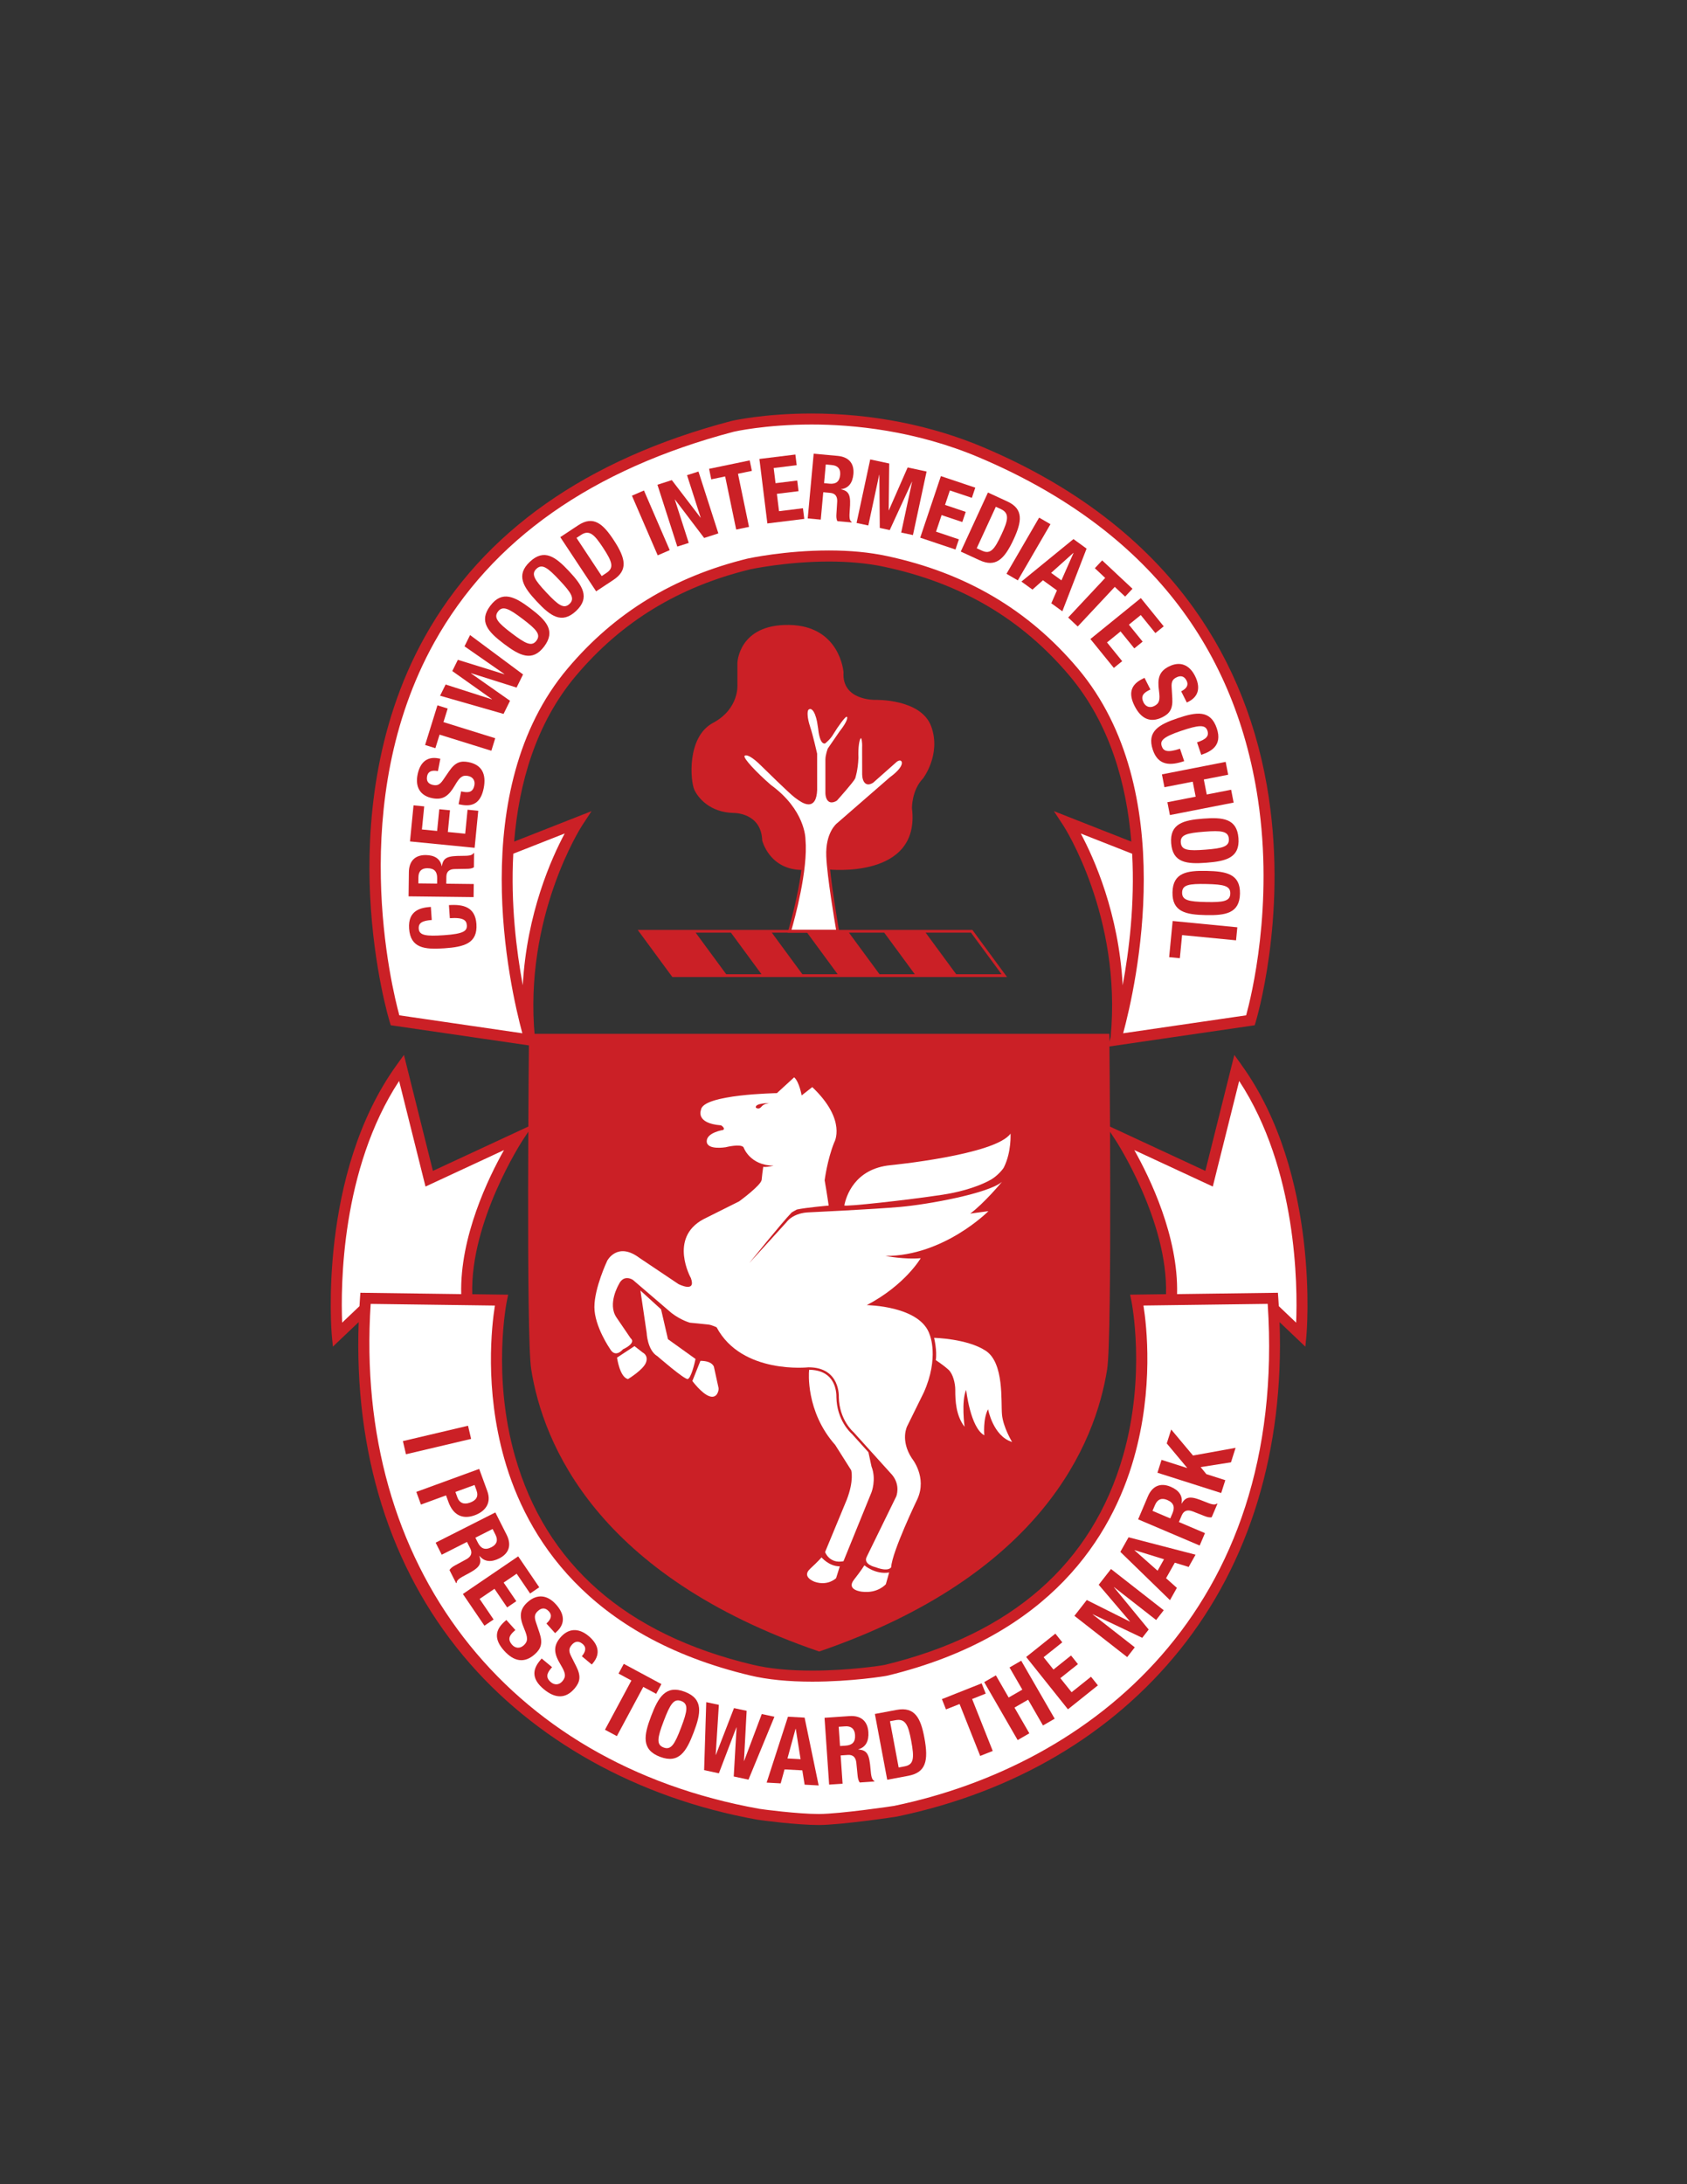 <?xml version="1.0" encoding="UTF-8"?>
<svg xmlns="http://www.w3.org/2000/svg" version="1.1" viewBox="0 0 612 792">
  <rect x="0" y="0" width="612" height="792" fill="#333333" stroke="none"/>
  <defs>
    <style>
      .cls-1, .cls-2 {
        fill-rule: evenodd;
      }

      .cls-1, .cls-2, .cls-3, .cls-4 {
        stroke-width: 0px;
      }

      .cls-1, .cls-4 {
        fill: #fff;
      }

      .cls-2, .cls-3 {
        fill: #cb2026;
      }
    </style>
  </defs>
  <g id="Layer_1" data-name="Layer 1">
    <path class="cls-4" d="M471.96,484.03s5.46-57.19-23.28-96.85l-10.06,40.23-32.19-14.94s20.29,30.8,18.48,58.8l-12.5.17s22.26,106.76-90.95,134.22c-1.02.25-28.88,4.69-48.81-.05-113.14-26.92-90.75-134.17-90.75-134.17l-12.5-.17c-1.8-28.01,18.48-58.8,18.48-58.8l-32.19,14.94-10.06-40.23c-28.74,39.66-23.28,96.85-23.28,96.85l9.98-9.5h0c-6.07,105.43,60.22,168.53,142.72,183.33,1.26.23,14.41,1.94,22.09,1.91,7.68-.03,27.05-2.86,27.78-3.01,79.83-16.63,142.95-79.23,137.02-182.22h0s9.98,9.5,9.98,9.5Z"/>
    <path class="cls-4" d="M356.12,164.09c-46.55-19.76-90.35-9.5-90.35-9.5-174.55,45.95-122.46,215.36-122.46,215.36l48.79,7.11.02.02s0-.01,0-.02l.15.02s-.08-.27-.2-.69c-4.34-45.01,17.42-78.13,17.42-78.13l-25.11,9.87h0c1.38-22.2,7.37-45.86,23.11-64.5,15.17-17.97,35.27-32.08,64.2-39.16,0,0,26.64-5.8,49.5-.94,31.16,6.63,52.4,21.31,68.28,40.1,15.74,18.64,21.73,42.3,23.11,64.5l-25.11-9.87s21.76,33.12,17.42,78.13c-.12.41-.19.65-.2.69l.15-.02s0,.01,0,.02l.02-.02,48.78-7.11s45.08-145.34-97.51-205.85Z"/>
    <path class="cls-3" d="M450.3,386l-2.52-3.48-10.51,42.05-36.37-16.89,3.87,5.87c.19.3,19,29.22,18.23,55.73l-13.03.17.49,2.37c.05.26,5.37,26.68-3.03,56-11.21,39.15-40.3,64.68-86.42,75.87-1.14.25-13.12,2.08-26.36,2.08-8.37,0-15.62-.71-21.53-2.12-46.1-10.97-75.14-36.42-86.3-75.64-8.36-29.38-3.01-55.92-2.96-56.18l.49-2.37-13.03-.17c-.77-26.51,18.04-55.43,18.23-55.73l3.87-5.88-36.37,16.89-10.51-42.05-2.52,3.48c-28.85,39.81-23.7,97.63-23.65,98.21l.39,4.09,9.36-8.9c-1.7,47.34,11.32,89.02,37.91,120.96,25.45,30.57,63.34,51.68,106.68,59.46,1.31.23,14.33,1.94,22.24,1.94h.21c7.95-.03,27.56-2.92,28.19-3.05,42.54-8.86,78.06-29.8,102.73-60.54,25.37-31.62,37.77-72.53,36.12-118.75l9.35,8.9.39-4.09c.05-.58,5.2-58.4-23.65-98.21ZM124.12,479.61c-.54-13.35-.35-55.59,20.67-87.65l9.57,38.29,28.47-13.22c-5.6,9.95-16.06,31.42-15.51,52.22l-36.58-.49-.14,1.88c-.07,1-.13,1.99-.19,2.98l-6.3,5.99ZM324.56,654.79c-.77.15-19.79,2.94-27.4,2.97h-.19c-7.51,0-20.32-1.66-21.53-1.88-91.96-16.49-147.13-88.25-140.97-183.08l45.07.6c-1.16,7.28-3.81,30.09,3.41,55.57,7.94,28.05,29.88,64.45,89.27,78.58,6.22,1.48,13.78,2.23,22.46,2.23,14.04,0,26.4-1.97,27.28-2.19,59.42-14.42,81.4-50.81,89.38-78.81,7.25-25.42,4.63-48.13,3.48-55.39l45.07-.6c7.34,111.81-64.94,167.32-135.31,181.98ZM470.22,479.61l-6.3-5.99c-.06-.99-.12-1.98-.19-2.98l-.14-1.88-36.58.49c.55-20.8-9.91-42.27-15.51-52.22l28.47,13.22,9.57-38.29c21.02,32.06,21.21,74.3,20.67,87.65Z"/>
    <path class="cls-3" d="M460.33,289.42c-3.85-25.8-13-48.95-27.19-68.79-17.72-24.78-43.37-44.42-76.24-58.37-18.99-8.06-40.59-12.32-62.47-12.32-17.34,0-28.65,2.6-29.18,2.73-52.57,13.84-90,40.21-111.23,78.39-18.49,33.24-20.94,69.4-19.74,93.87,1.3,26.48,6.87,44.85,7.1,45.62l.37,1.21,53.21,7.76-.79-2.94-.05-.18c-.03-.1-.07-.23-.1-.35-4.14-43.65,16.9-76.33,17.12-76.66l3.45-5.26-28.07,11.04c1.71-20.92,7.77-42.79,22.48-60.21,16.52-19.55,37.17-32.15,63.1-38.5.13-.03,13.19-2.84,28.61-2.84,7.38,0,14.13.64,20.05,1.9,27.78,5.91,49.75,18.81,67.17,39.44,14.71,17.42,20.77,39.29,22.48,60.21l-28.08-11.04,3.46,5.27c.21.33,21.26,32.94,17.12,76.65-.04.13-.07.25-.11.36l-.84,3.12,53.21-7.76.37-1.21c.11-.37,11.33-37.28,4.78-81.12ZM204.85,302.24c-4.78,8.92-13.77,28.9-15.2,55.02-2.31-12.47-4.42-29.57-3.44-47.7l18.63-7.33ZM392.08,302.24l18.64,7.33c.98,18.13-1.12,35.23-3.44,47.7-1.42-26.13-10.42-46.11-15.2-55.03ZM452.07,368.16l-44.62,6.51c4.58-16.89,20.86-88.12-16.46-132.31-18.01-21.33-40.71-34.66-69.39-40.77-6.2-1.32-13.22-1.99-20.88-1.99-15.84,0-28.91,2.81-29.51,2.94-26.83,6.57-48.18,19.59-65.26,39.82-37.31,44.18-21.04,115.42-16.46,132.31l-44.62-6.51c-2.69-9.82-19.43-77.5,12.67-135.2,20.68-37.17,57.27-62.89,108.68-76.42.11-.03,11.37-2.61,28.21-2.61,14.88,0,37.53,2.08,60.91,12,58.4,24.79,92.38,66.48,101.01,123.93,5.79,38.58-2.45,71.67-4.28,78.29Z"/>
    <path class="cls-3" d="M297.17,598.85c80.8-27.7,100.2-75.44,104.47-102.3,1.91-12.01.8-121.68.8-121.68h-210.53s-1.12,109.67.8,121.68c4.27,26.86,23.67,74.6,104.47,102.3Z"/>
    <path class="cls-2" d="M300.55,315.27s33.45,3.67,30.29-22.16c0,0-.17-6.5,4-10.83,0,0,6.67-8.67,3-18.83-3.67-10.17-20.33-9.67-20.33-9.67,0,0-12.17.33-11.5-10,0,0-1.17-16.83-19.67-17.17-18.5-.33-18.83,13.83-18.83,13.83v7.67s.83,8.83-8.83,14c-9.67,5.17-8.17,21.17-6.83,24.17s5.67,8.33,14.33,8.5c0,0,10-.17,10.33,10,0,0,2.62,10.7,14.65,10.67,12.03-.02,9.4-.18,9.4-.18Z"/>
    <g>
      <path class="cls-1" d="M286.41,337.68s6.37-20.97,5.25-33.34c0,0,0-10.35-12.37-19.34,0,0-10.49-9.14-9.74-11.01,0,0,.86-2.72,7.03,3.45,0,0,10.33,10.17,12,11.33,1.67,1.17,7,5.83,7.33-2.33v-13.05s-1.5-6.62-2.5-9.62-1.5-6.5-.17-7c0,0,2.83-2,4,7.17,0,0,.5,5.17,1.83,5.17,0,0,1.83-1.41,2.83-3.24,0,0,4.23-6.93,5.37-6.43,0,0,2.23.28-2.37,6.12l-4.17,6.05s-.83,2.17-.83,3.83v12.17s0,4.33,3.33,2.33c0,0,5.83-6.5,6.5-7.83,0,0,1-2.83,1.17-7.33,0,0-.33-7.5,1.5-7.67,0,0,1-.17.83,4.17l.02,9.17s-.19,5,3.15,3l8.67-7.67s1.5-1.17,2.33,0c0,0,1.83,2-4.33,6.5l-19.17,16.67s-4,3.17-3.67,11.5c.33,8.33,3.67,27.24,3.67,27.24h-17.5Z"/>
      <path class="cls-3" d="M304.5,338.18h-18.77l.2-.65c.06-.21,6.33-21.02,5.23-33.15,0-.15-.17-10.26-12.16-18.98-3.27-2.84-10.71-9.61-9.91-11.6.1-.32.54-.91,1.49-.91,1.44,0,3.58,1.41,6.36,4.19.1.1,10.32,10.15,11.93,11.28.14.1.3.21.48.35.99.73,2.64,1.95,3.94,1.95s2.02-1.43,2.14-4.24v-12.97c-.15-.64-1.54-6.72-2.47-9.52-.37-1.12-2.1-6.69.08-7.61.13-.08.45-.24.88-.24,1.89,0,3.18,2.62,3.84,7.79.23,2.32.82,4.33,1.22,4.68.48-.4,1.76-1.55,2.51-2.93,1.24-2.03,4.25-6.71,5.68-6.71.09,0,.18.01.26.04.27.06.62.27.79.7.46,1.12-.49,3.15-2.9,6.22l-4.11,5.97c-.12.34-.78,2.19-.78,3.6v12.17s.02,2.36,1.29,2.36c.34,0,.75-.14,1.22-.42,1.65-1.84,5.86-6.63,6.37-7.67h0s.95-2.79,1.11-7.13c-.11-2.36-.13-7.96,1.96-8.15.16,0,.43.03.68.29.56.58.79,2.02.7,4.4l.02,9.15c-.02.56.06,2.1.66,2.72.38.4.94.32,1.73-.15l8.59-7.61c.11-.08.85-.64,1.69-.64.56,0,1.04.25,1.38.73,0,0,.43.49.33,1.41-.16,1.64-1.77,3.59-4.78,5.78l-19.13,16.64c-.05.04-3.81,3.16-3.5,11.1.33,8.2,3.63,26.98,3.66,27.17l.1.59ZM287.08,337.18h16.24c-.56-3.27-3.27-19.28-3.57-26.72-.34-8.49,3.68-11.78,3.86-11.91l19.15-16.65c3.59-2.62,4.3-4.28,4.4-5.03.07-.52-.11-.76-.12-.77-.18-.25-.36-.34-.6-.34-.42,0-.9.3-1.05.41l-8.64,7.65c-1.37.84-2.34.76-3.04.04-1-1.04-.95-3.19-.94-3.43l-.02-9.15c.1-2.72-.27-3.48-.39-3.65-.64.29-1.1,3.58-.94,7.13-.17,4.56-1.15,7.4-1.19,7.52-.7,1.41-6,7.33-6.6,8l-.11.09c-1.85,1.11-3.29.61-3.84-1.18-.24-.78-.25-1.55-.25-1.58v-12.17c0-1.74.83-3.92.87-4.01l.06-.1,4.17-6.05c3.09-3.92,2.86-5.06,2.78-5.24-.02-.06-.07-.1-.07-.1l-.14-.04c-.59.11-2.95,3.31-4.74,6.23-1.03,1.88-2.88,3.32-2.96,3.38l-.13.1h-.17c-1.61,0-2.17-3.93-2.33-5.62-.82-6.4-2.38-6.9-2.84-6.9-.22,0-.38.1-.38.1l-.1.05c-.71.27-.7,2.89.47,6.37,1,2.99,2.45,9.4,2.51,9.67v.11s.01,13.05.01,13.05c-.14,3.47-1.2,5.22-3.13,5.22-1.63,0-3.44-1.34-4.53-2.14-.17-.13-.32-.24-.45-.33-1.68-1.18-11.64-10.97-12.06-11.39-3.4-3.4-5-3.9-5.65-3.9-.45,0-.54.24-.55.25-.29.92,4.11,5.71,9.59,10.48,12.39,9.01,12.54,19.29,12.54,19.72,1.01,11.06-4.02,29.2-5.08,32.84Z"/>
    </g>
    <path class="cls-3" d="M352.75,337.18h-121.41l12.57,17.09h121.41l-12.57-17.09ZM363.35,353.27h-16.46l-11.1-15.09h16.46l11.1,15.09ZM276.26,353.27h-12.8l-11.1-15.09h12.8l11.1,15.09ZM279.99,338.18h12.8l11.1,15.09h-12.8l-11.1-15.09ZM307.97,338.18h12.8l11.1,15.09h-12.8l-11.1-15.09Z"/>
    <path class="cls-4" d="M306.3,437.07c.62-3.14,3.62-13.26,16.7-14.56,0,0,38.06-3.7,43.59-11.45,0,0,.41,6.61-2.42,12.26-.37.73-2.4,3.09-4.56,4.35-3.39,1.98-9.61,4.31-17.59,5.53-13.06,1.99-35.83,4.46-35.72,3.88Z"/>
    <path class="cls-4" d="M351.98,440.05c5.09-3.76,11.51-11.51,11.51-11.51-4.87,4.21-26.79,8.19-36.75,9.08-9.96.89-33.43,1.99-33.43,1.99-1.2.05-2.24.23-3.15.49-.73.21-1.38.46-1.93.74-2.03,1.02-2.89,2.31-2.89,2.31l-13.5,14.83s11.92-14.82,15.36-18.33c.1-.1,1.19-.69,1.86-1.06h0c3.21-.72,11.56-1.44,11.56-1.44,0,0-.63-4.48-1.46-9.17,0,0,.94-7.41,3.44-13.66,0,0,4.8-8.03-7.93-20.13l-3.86,3.02s-.83-4.9-2.71-6.57l-6.26,5.74s-26.91.42-27.54,6.05c0,0-2.19,4.9,7.3,5.63,0,0,1.67,1.04.73,1.67,0,0-6.05.93-5.95,4.17s6.88,2.09,6.88,2.09c0,0,5.32-1.36,6.47,0,0,0,2.19,6.57,10.85,6.68v.02c-1.42.34-3.06.56-3.7.4-.17,1.19-.46,3.32-.57,4.7-.17,2-8.17,7.83-8.17,7.83l-13,6.5c-12.67,6.83-4.5,21.33-4.5,21.33,2,5.5-4.5,2.17-4.5,2.17l-14.17-9.5c-8-6-11.67,1-11.67,1,0,0-4.67,9.83-4.67,16.83s5.67,15.17,5.67,15.17c2,3.5,4.67.17,4.67.17,5.17-2.5,2.83-4,2.83-4l-5.17-7.59c-3.33-4.92.83-11.91.83-11.91,1.83-4,5.17-1.67,5.17-1.67l14,12c3.5,2.67,6.67,3.5,6.67,3.5,0,0,5.33.5,6.67.67s3,1,3,1c9.17,17.17,33.33,14.5,33.33,14.5,11.67,0,11,10.83,11,10.83.17,8.33,5.33,12.67,5.33,12.67l14,15.5c3.17,3.83,1.5,7.83,1.5,7.83l-10.68,21.83c-1.51,2.83,3.18,3.83,3.18,3.83,4.84,1.83,5.66,0,5.66,0,.33-5.67,9.5-24.67,9.5-24.67,3.67-8-2-14.83-2-14.83-4.33-6.67-1.67-11.67-1.67-11.67l6-12.17c5.67-12.67,2.17-20.91,2.17-20.91-3.33-10.58-22.85-10.78-22.85-10.78h0c13.96-7.31,19.57-17.03,19.57-17.03-5.57.56-12.77-.8-12.77-.8,21.25,0,37.34-16.25,37.34-16.25l-6.64.89Z"/>
    <path class="cls-4" d="M230.17,488.11l-6.33,4.17s1,7.21,4,7.77c0,0,5.5-3.33,6.5-5.97,1-2.64-1.17-3.64-1.17-3.64l-3-2.33Z"/>
    <path class="cls-4" d="M232.33,467.94l2.26,15.33s.24,6.33,3.9,8.5c0,0,9.83,8.54,11,8.27s2.5-5.6,2.83-7.27l-10-7.17-2.5-10.83-7.5-6.83Z"/>
    <path class="cls-4" d="M254.1,493.44l-2.93,7.31s3.33,4.53,6.17,5.53,3.5-2.17,3.33-3-1.67-7.63-1.67-7.63c0,0-.47-2.2-4.9-2.2Z"/>
    <path class="cls-4" d="M303.43,506.62c0-.11.21-4.33-2.5-7.2-1.68-1.78-4.17-2.7-7.38-2.74-.02.19-.05.38-.06.59,0,0-1.33,14.5,9.5,26.67l5.8,9.17s1.1,3.67-1.6,10.67l-7.87,19s1.5,4.33,6.67,3.33l10.17-25s1.83-4.68,0-9.34l-1.12-5.19-6.01-6.66c-.59-.52-5.44-5-5.6-13.29Z"/>
    <path class="cls-4" d="M298.03,564.72s2.74,3.27,6.63,3.24l-1.34,4.28s-2.91,2.95-7.73,1.34c0,0-4.97-1.7-1.7-4.73,3.27-3.03,4.13-4.13,4.13-4.13Z"/>
    <path class="cls-4" d="M313.57,567.58s3.96,3.45,8.99,2.61l-1.19,4.24s-2.88,3.44-8.66,2.73c0,0-5.91-.54-2.9-4.36,2.6-3.3,3.77-5.21,3.77-5.21Z"/>
    <path class="cls-4" d="M338.86,485.11s1.16,4.64.62,8.08c0,0,2.64,1.7,4.62,3.49,1.63,1.48,2.46,4.97,2.45,7.3-.02,3.92.23,9.3,3.37,13.38,0,0-1.25-9.33.58-13.38,0,0,1.5,13.71,6.58,16.46,0,0-.55-5.87,1.37-9.45,0,0,1.8,9.78,8.71,11.87,0,0-3.26-5.33-3.67-10-.41-4.67.84-18.67-5.91-23.08-6.75-4.42-18.72-4.67-18.72-4.67Z"/>
    <path class="cls-3" d="M279.13,399.97s-5.42,0-4.92,1.67c0,0,1.06.87,2-.33.94-1.2,2.92-1.33,2.92-1.33Z"/>
  </g>
  <g id="Layer_2" data-name="Layer 2">
    <g>
      <path class="cls-3" d="M156.62,333.6c-3.42.24-4.86,1.03-4.71,3.17.17,2.4,2.61,2.8,9.26,2.33,7.11-.49,8.32-1.57,8.18-3.61-.12-1.71-1.09-2.9-6.16-2.55l-.33-4.74c5.07-.35,9.53.59,9.97,6.81.49,7.11-4.51,8.35-11.65,8.85s-12.27-.04-12.77-7.15c-.47-6.78,4.46-7.62,7.89-7.86l.33,4.74Z"/>
      <path class="cls-3" d="M148.22,325.03l.11-8.78c.05-3.89,2.12-6.25,6.15-6.2,3.14.04,5.23,1.32,5.76,4h.07c.47-3.23,2.26-3.7,7.24-3.71,2.48,0,3.76-.12,4.24-1.01h.2s-.06,5.15-.06,5.15c-.67.45-1.56.54-2.48.56l-4.52.08c-1.85.04-2.98.86-3,2.77l-.03,2.54,9.97.12-.06,4.75-23.57-.28ZM158.57,320.41l.02-1.98c.03-2.28-.95-3.58-3.49-3.61-2.18-.03-3.28,1.12-3.31,3.26l-.03,2.24,6.8.08Z"/>
      <path class="cls-3" d="M150.01,292.02l3.88.38-.83,8.37,5.52.54.78-7.88,3.88.38-.78,7.88,6.3.62.86-8.7,3.88.38-1.32,13.43-23.45-2.31,1.29-13.1Z"/>
      <path class="cls-3" d="M167.27,286.96l.68.13c2.17.42,3.68.08,4.16-2.38.28-1.42-.36-2.96-2.3-3.34-2.1-.41-3.09.5-4.76,3.37-2.24,3.87-4.33,5.44-8.18,4.69-4.5-.88-6.26-4.08-5.4-8.49.81-4.14,3.18-6.81,7.62-5.94l.65.13-.87,4.47c-2.17-.42-3.58.07-3.93,1.85-.41,2.1.81,2.91,2.17,3.18,1.42.28,2.38.03,3.61-1.78l2.26-3.29c2.21-3.2,4.16-3.76,6.98-3.21,4.89.96,6.51,4.37,5.52,9.42-1.03,5.28-3.9,6.87-8.17,6.03l-.94-.18.91-4.66Z"/>
      <path class="cls-3" d="M158.69,255.76l3.72,1.16-1.53,4.92,18.78,5.85-1.41,4.54-18.78-5.85-1.53,4.92-3.72-1.16,4.47-14.37Z"/>
      <path class="cls-3" d="M159.64,252.29l2.02-4.08,16.78,5.38.03-.06-14.39-10.2,2.02-4.08,16.85,5.23.03-.06-14.47-10.06,2.02-4.08,19.22,14.28-2.35,4.76-16.5-5.21-.03.06,14.16,9.94-2.35,4.76-23.02-6.59Z"/>
      <path class="cls-3" d="M177.87,219.65c4.3-5.68,8.89-3.32,14.6,1s9.22,8.1,4.92,13.79c-4.3,5.68-8.89,3.32-14.6-1-5.71-4.32-9.22-8.1-4.92-13.79ZM194.6,232.32c1.69-2.24.05-4.06-5-7.89-5.02-3.81-7.25-4.91-8.94-2.68-1.69,2.24-.03,4.08,5,7.89,5.05,3.83,7.25,4.91,8.94,2.68Z"/>
      <path class="cls-3" d="M192.23,203.69c5.2-4.88,9.33-1.78,14.22,3.45,4.9,5.23,7.72,9.54,2.52,14.42-5.2,4.87-9.33,1.78-14.22-3.45-4.9-5.23-7.72-9.54-2.52-14.42ZM206.58,219c2.05-1.92.74-3.99-3.6-8.61-4.31-4.6-6.32-6.06-8.36-4.15-2.05,1.92-.71,4.02,3.6,8.61,4.33,4.62,6.32,6.06,8.36,4.15Z"/>
      <path class="cls-3" d="M203.26,194.77l6.5-4.3c5.51-3.64,8.99-.52,12.81,5.26,4.61,6.96,5.19,11.08-.06,14.56l-6.25,4.13-13-19.65ZM218.29,208.88l1.76-1.17c2.75-1.82,2.16-3.92-1.38-9.26-2.95-4.46-4.82-6.51-7.85-4.51l-1.68,1.11,9.14,13.82Z"/>
      <path class="cls-3" d="M238.6,201.37l-9.35-21.63,4.36-1.89,9.35,21.63-4.36,1.89Z"/>
      <path class="cls-3" d="M243.71,174.08l10.41,13.61.06-.02-4.94-15.36,4.15-1.33,7.21,22.43-5.15,1.66-10.58-13.93-.06.02,5.05,15.71-4.15,1.33-7.21-22.43,5.22-1.68Z"/>
      <path class="cls-3" d="M271.97,166.93l.79,3.81-5.04,1.05,4,19.26-4.65.97-4-19.26-5.04,1.05-.79-3.81,14.74-3.06Z"/>
      <path class="cls-3" d="M288.54,164.82l.48,3.86-8.35,1.03.68,5.5,7.86-.97.48,3.86-7.86.97.78,6.29,8.68-1.07.48,3.86-13.39,1.65-2.89-23.38,13.07-1.61Z"/>
      <path class="cls-3" d="M295.16,164.51l8.74.8c3.88.36,6.06,2.61,5.69,6.62-.29,3.12-1.73,5.11-4.44,5.43v.07c3.18.72,3.51,2.54,3.12,7.51-.19,2.47-.18,3.76.67,4.3l-.02.2-5.13-.47c-.4-.7-.42-1.6-.36-2.52l.28-4.52c.1-1.85-.62-3.04-2.52-3.21l-2.53-.23-.91,9.93-4.73-.44,2.16-23.47ZM298.95,175.2l1.97.18c2.27.21,3.64-.66,3.87-3.19.2-2.17-.85-3.36-2.99-3.56l-2.23-.21-.62,6.77Z"/>
      <path class="cls-3" d="M315.68,166.59l6.91,1.48-.2,16.97h.06s6.82-15.54,6.82-15.54l6.87,1.48-4.95,23.04-4.26-.91,3.95-18.4h-.06s-8.05,17.5-8.05,17.5l-3.61-.78-.15-19.27h-.06s-3.95,18.38-3.95,18.38l-4.26-.91,4.95-23.04Z"/>
      <path class="cls-3" d="M353.81,176.83l-1.24,3.69-7.98-2.68-1.76,5.25,7.51,2.52-1.24,3.69-7.51-2.52-2.02,6.01,8.29,2.78-1.24,3.69-12.79-4.29,7.5-22.33,12.48,4.19Z"/>
      <path class="cls-3" d="M358.4,178.59l7.07,3.26c5.99,2.76,5.18,7.36,2.28,13.66-3.49,7.58-6.69,10.25-12.41,7.62l-6.8-3.13,9.86-21.4ZM354.32,198.8l1.92.88c3,1.38,4.47-.23,7.15-6.04,2.24-4.85,2.99-7.52-.3-9.04l-1.83-.84-6.93,15.04Z"/>
      <path class="cls-3" d="M365.13,208.06l11.84-20.37,4.11,2.39-11.84,20.37-4.11-2.39Z"/>
      <path class="cls-3" d="M389.43,195.48l4.75,3.45-8.79,22.73-4-2.91,2.04-4.67-5.07-3.68-3.81,3.39-4.01-2.91,18.88-15.4ZM381.32,207.73l3.74,2.71,4.38-9.91-.05-.04-8.06,7.23Z"/>
      <path class="cls-3" d="M410.83,213.49l-2.66,2.84-3.76-3.52-13.44,14.36-3.47-3.25,13.44-14.36-3.76-3.52,2.66-2.84,10.99,10.28Z"/>
      <path class="cls-3" d="M422.17,227.11l-3.03,2.45-5.3-6.54-4.31,3.49,4.99,6.15-3.02,2.45-4.99-6.15-4.92,3.99,5.51,6.79-3.03,2.45-8.5-10.48,18.3-14.84,8.29,10.23Z"/>
      <path class="cls-3" d="M417.32,250.03l-.62.31c-1.97,1-2.96,2.2-1.82,4.44.66,1.3,2.1,2.12,3.87,1.22,1.91-.97,2.13-2.3,1.69-5.59-.61-4.42.07-6.95,3.58-8.72,4.09-2.07,7.45-.62,9.48,3.38,1.91,3.77,1.67,7.33-2.36,9.37l-.59.3-2.05-4.06c1.97-1,2.78-2.26,1.96-3.88-.97-1.91-2.43-1.8-3.67-1.18-1.3.66-1.9,1.44-1.75,3.62l.24,3.98c.22,3.88-.98,5.52-3.54,6.82-4.45,2.25-7.82.55-10.14-4.04-2.43-4.8-1.14-7.82,2.75-9.78l.85-.43,2.14,4.24Z"/>
      <path class="cls-3" d="M434.26,269.19c3.25-1.1,4.44-2.23,3.75-4.26-.77-2.28-3.23-2.04-9.55.09-6.75,2.28-7.66,3.63-7,5.56.55,1.63,1.79,2.53,6.61.91l1.52,4.5c-4.82,1.62-9.37,1.84-11.37-4.07-2.28-6.75,2.25-9.22,9.04-11.51,6.79-2.29,11.88-3.07,14.16,3.69,2.17,6.44-2.39,8.5-5.64,9.6l-1.52-4.5Z"/>
      <path class="cls-3" d="M444.64,276.26l.91,4.66-8.84,1.73,1.07,5.44,8.84-1.73.91,4.66-23.12,4.53-.91-4.66,10.26-2.01-1.07-5.44-10.26,2.01-.91-4.66,23.12-4.53Z"/>
      <path class="cls-3" d="M449.28,303.89c.55,7.11-4.45,8.39-11.59,8.94-7.14.55-12.27.06-12.82-7.05-.55-7.11,4.45-8.39,11.59-8.94,7.14-.55,12.27-.06,12.82,7.05ZM428.36,305.51c.22,2.8,2.65,3.07,8.97,2.58,6.28-.49,8.68-1.14,8.47-3.93s-2.69-3.07-8.97-2.58c-6.32.49-8.68,1.14-8.47,3.93Z"/>
      <path class="cls-3" d="M449.83,324.06c-.15,7.13-5.25,7.91-12.41,7.76-7.16-.15-12.22-1.15-12.07-8.27.15-7.13,5.25-7.91,12.41-7.76,7.16.15,12.22,1.15,12.07,8.27ZM428.84,323.63c-.06,2.8,2.34,3.32,8.67,3.45,6.3.13,8.75-.28,8.81-3.08.06-2.8-2.37-3.32-8.67-3.45-6.33-.13-8.75.28-8.81,3.08Z"/>
      <path class="cls-3" d="M425.41,333.96l23.46,2.28-.46,4.73-19.58-1.9-.81,8.38-3.88-.38,1.27-13.11Z"/>
    </g>
    <g>
      <path class="cls-3" d="M146.16,522.55l23.63-5.57,1.12,4.77-23.63,5.57-1.12-4.77Z"/>
      <path class="cls-3" d="M173.84,532.63l2.94,8.05c1.7,4.66-1.13,7.51-4.55,8.76-4.73,1.73-7.93-.4-9.52-4.74l-.9-2.46-9.1,3.33-1.68-4.6,22.8-8.33ZM165.21,541l.75,2.04c.67,1.82,2.21,2.67,4.54,1.82,2.24-.82,3.19-2.18,2.35-4.48l-.7-1.92-6.93,2.53Z"/>
      <path class="cls-3" d="M179.7,548.42l4.08,8.07c1.81,3.58,1.04,6.71-2.66,8.59-2.88,1.46-5.41,1.29-7.17-.91l-.06.03c1.11,3.17-.3,4.46-4.85,6.83-2.26,1.18-3.38,1.9-3.39,2.94l-.18.09-2.4-4.73c.39-.73,1.17-1.24,2-1.7l4.09-2.22c1.67-.92,2.32-2.2,1.43-3.96l-1.18-2.34-9.16,4.64-2.21-4.37,21.66-10.96ZM172.45,557.58l.92,1.82c1.06,2.09,2.57,2.82,4.9,1.63,2-1.01,2.47-2.58,1.47-4.55l-1.04-2.06-6.25,3.16Z"/>
      <path class="cls-3" d="M195.63,575.55l-3.32,2.26-4.88-7.17-4.72,3.21,4.59,6.75-3.32,2.26-4.59-6.75-5.4,3.67,5.07,7.45-3.32,2.26-7.82-11.5,20.07-13.65,7.63,11.21Z"/>
      <path class="cls-3" d="M186.96,591.06l-.53.48c-1.69,1.52-2.35,2.98-.62,4.9,1,1.11,2.66,1.54,4.18.17,1.64-1.48,1.5-2.86.18-6.01-1.8-4.24-1.8-6.93,1.21-9.64,3.51-3.16,7.24-2.62,10.33.82,2.91,3.24,3.63,6.84.17,9.95l-.51.45-3.14-3.49c1.69-1.52,2.16-2.99.91-4.38-1.48-1.64-2.9-1.14-3.96-.19-1.11,1-1.5,1.94-.77,4.07l1.31,3.9c1.27,3.8.51,5.76-1.69,7.73-3.82,3.43-7.63,2.65-11.17-1.29-3.7-4.12-3.24-7.47.1-10.46l.73-.66,3.27,3.64Z"/>
      <path class="cls-3" d="M200.27,604.52l-.46.55c-1.46,1.75-1.9,3.29.09,4.94,1.15.96,2.86,1.14,4.16-.43,1.41-1.7,1.07-3.04-.69-5.97-2.39-3.93-2.77-6.6-.19-9.71,3.02-3.63,6.79-3.64,10.34-.68,3.34,2.79,4.58,6.25,1.6,9.82l-.44.52-3.6-3c1.46-1.75,1.71-3.27.27-4.47-1.7-1.41-3.03-.71-3.95.38-.96,1.15-1.21,2.14-.18,4.14l1.85,3.67c1.8,3.58,1.33,5.62-.56,7.9-3.29,3.94-7.17,3.72-11.24.33-4.26-3.55-4.28-6.92-1.4-10.37l.63-.76,3.76,3.13Z"/>
      <path class="cls-3" d="M239.94,610.66l-1.9,3.53-4.67-2.51-9.59,17.85-4.31-2.32,9.59-17.85-4.67-2.51,1.9-3.53,13.66,7.34Z"/>
      <path class="cls-3" d="M248.41,613.44c6.87,2.61,5.86,7.83,3.24,14.73-2.62,6.9-5.34,11.47-12.21,8.86-6.87-2.61-5.86-7.83-3.24-14.73s5.34-11.47,12.21-8.86ZM240.73,633.65c2.7,1.03,4.03-1.12,6.35-7.23,2.31-6.07,2.76-8.59.06-9.62s-4.04,1.16-6.35,7.23c-2.32,6.1-2.76,8.59-.06,9.62Z"/>
      <path class="cls-3" d="M256.19,617.21l4.59.98-1.14,18.12h.07s6.56-16.94,6.56-16.94l4.59.98-.97,18.15h.07s6.39-16.98,6.39-16.98l4.59.98-9.41,22.81-5.35-1.15,1.03-17.79h-.07s-6.35,16.64-6.35,16.64l-5.35-1.15.77-24.67Z"/>
      <path class="cls-3" d="M285.85,622.49l6.04.33,5.1,24.59-5.09-.28-.84-5.19-6.45-.35-1.4,5.07-5.09-.28,7.73-23.89ZM285.68,637.63l4.75.26-1.75-11.03h-.07s-2.94,10.77-2.94,10.77Z"/>
      <path class="cls-3" d="M299.13,622.88l9.02-.62c4-.28,6.59,1.66,6.87,5.8.22,3.22-.92,5.48-3.63,6.25v.07c3.36.21,3.99,2.01,4.42,7.13.21,2.54.44,3.85,1.38,4.27v.2s-5.28.36-5.28.36c-.52-.65-.69-1.55-.79-2.5l-.46-4.64c-.2-1.89-1.13-2.99-3.09-2.85l-2.61.18.71,10.24-4.88.34-1.67-24.22ZM304.74,633.12l2.04-.14c2.34-.16,3.59-1.27,3.41-3.88-.15-2.24-1.42-3.28-3.62-3.12l-2.31.16.48,6.99Z"/>
      <path class="cls-3" d="M317.39,621.49l7.89-1.48c6.68-1.25,8.75,3.1,10.06,10.12,1.59,8.45.5,12.6-5.89,13.8l-7.59,1.42-4.48-23.86ZM326.01,640.9l2.14-.4c3.34-.63,3.62-2.86,2.4-9.34-1.02-5.41-1.97-8.11-5.65-7.42l-2.04.38,3.15,16.78Z"/>
      <path class="cls-3" d="M356.11,610.38l1.48,3.73-4.93,1.96,7.48,18.83-4.55,1.81-7.48-18.83-4.93,1.96-1.48-3.73,14.41-5.72Z"/>
      <path class="cls-3" d="M357.04,609.94l4.24-2.45,4.64,8.04,4.95-2.86-4.64-8.04,4.24-2.45,12.14,21.03-4.24,2.45-5.39-9.34-4.95,2.86,5.39,9.33-4.24,2.45-12.14-21.03Z"/>
      <path class="cls-3" d="M382.87,592.38l2.5,3.13-6.77,5.41,3.57,4.46,6.38-5.09,2.5,3.13-6.38,5.09,4.08,5.1,7.04-5.62,2.5,3.13-10.87,8.68-15.15-18.97,10.6-8.47Z"/>
      <path class="cls-3" d="M389.77,585.91l4.48-5.73,15.64,7.82.04-.05-11.35-13.31,4.46-5.71,19.13,14.95-2.76,3.54-15.27-11.93-.04.05,12.61,15.34-2.34,3-17.93-8.53-.04.05,15.27,11.93-2.76,3.54-19.13-14.95Z"/>
      <path class="cls-3" d="M406.44,562.7l2.97-5.27,24.31,6.31-2.5,4.44-5.03-1.54-3.17,5.63,3.92,3.5-2.5,4.45-18.01-17.51ZM419.94,569.55l2.33-4.15-10.66-3.31-.03.06,8.36,7.4Z"/>
      <path class="cls-3" d="M412.88,550.93l3.54-8.32c1.57-3.69,4.47-5.12,8.28-3.5,2.97,1.26,4.47,3.3,3.92,6.06l.06.03c1.71-2.89,3.6-2.64,8.35-.7,2.36.97,3.63,1.36,4.43.7l.19.08-2.08,4.88c-.81.17-1.7-.09-2.58-.43l-4.34-1.7c-1.78-.68-3.17-.35-3.95,1.46l-1.02,2.41,9.45,4.02-1.92,4.5-22.33-9.5ZM424.55,550.58l.8-1.88c.92-2.16.5-3.78-1.91-4.8-2.06-.88-3.56-.22-4.43,1.81l-.91,2.13,6.44,2.74Z"/>
      <path class="cls-3" d="M421.37,529.35l9.27,2.95.02-.06-7.39-8.85,1.61-5.05,7.91,9.44,15.45-2.79-1.67,5.25-11.01,1.74,2.08,2.55,6.87,2.19-1.49,4.66-23.13-7.36,1.49-4.67Z"/>
    </g>
  </g>
</svg>
